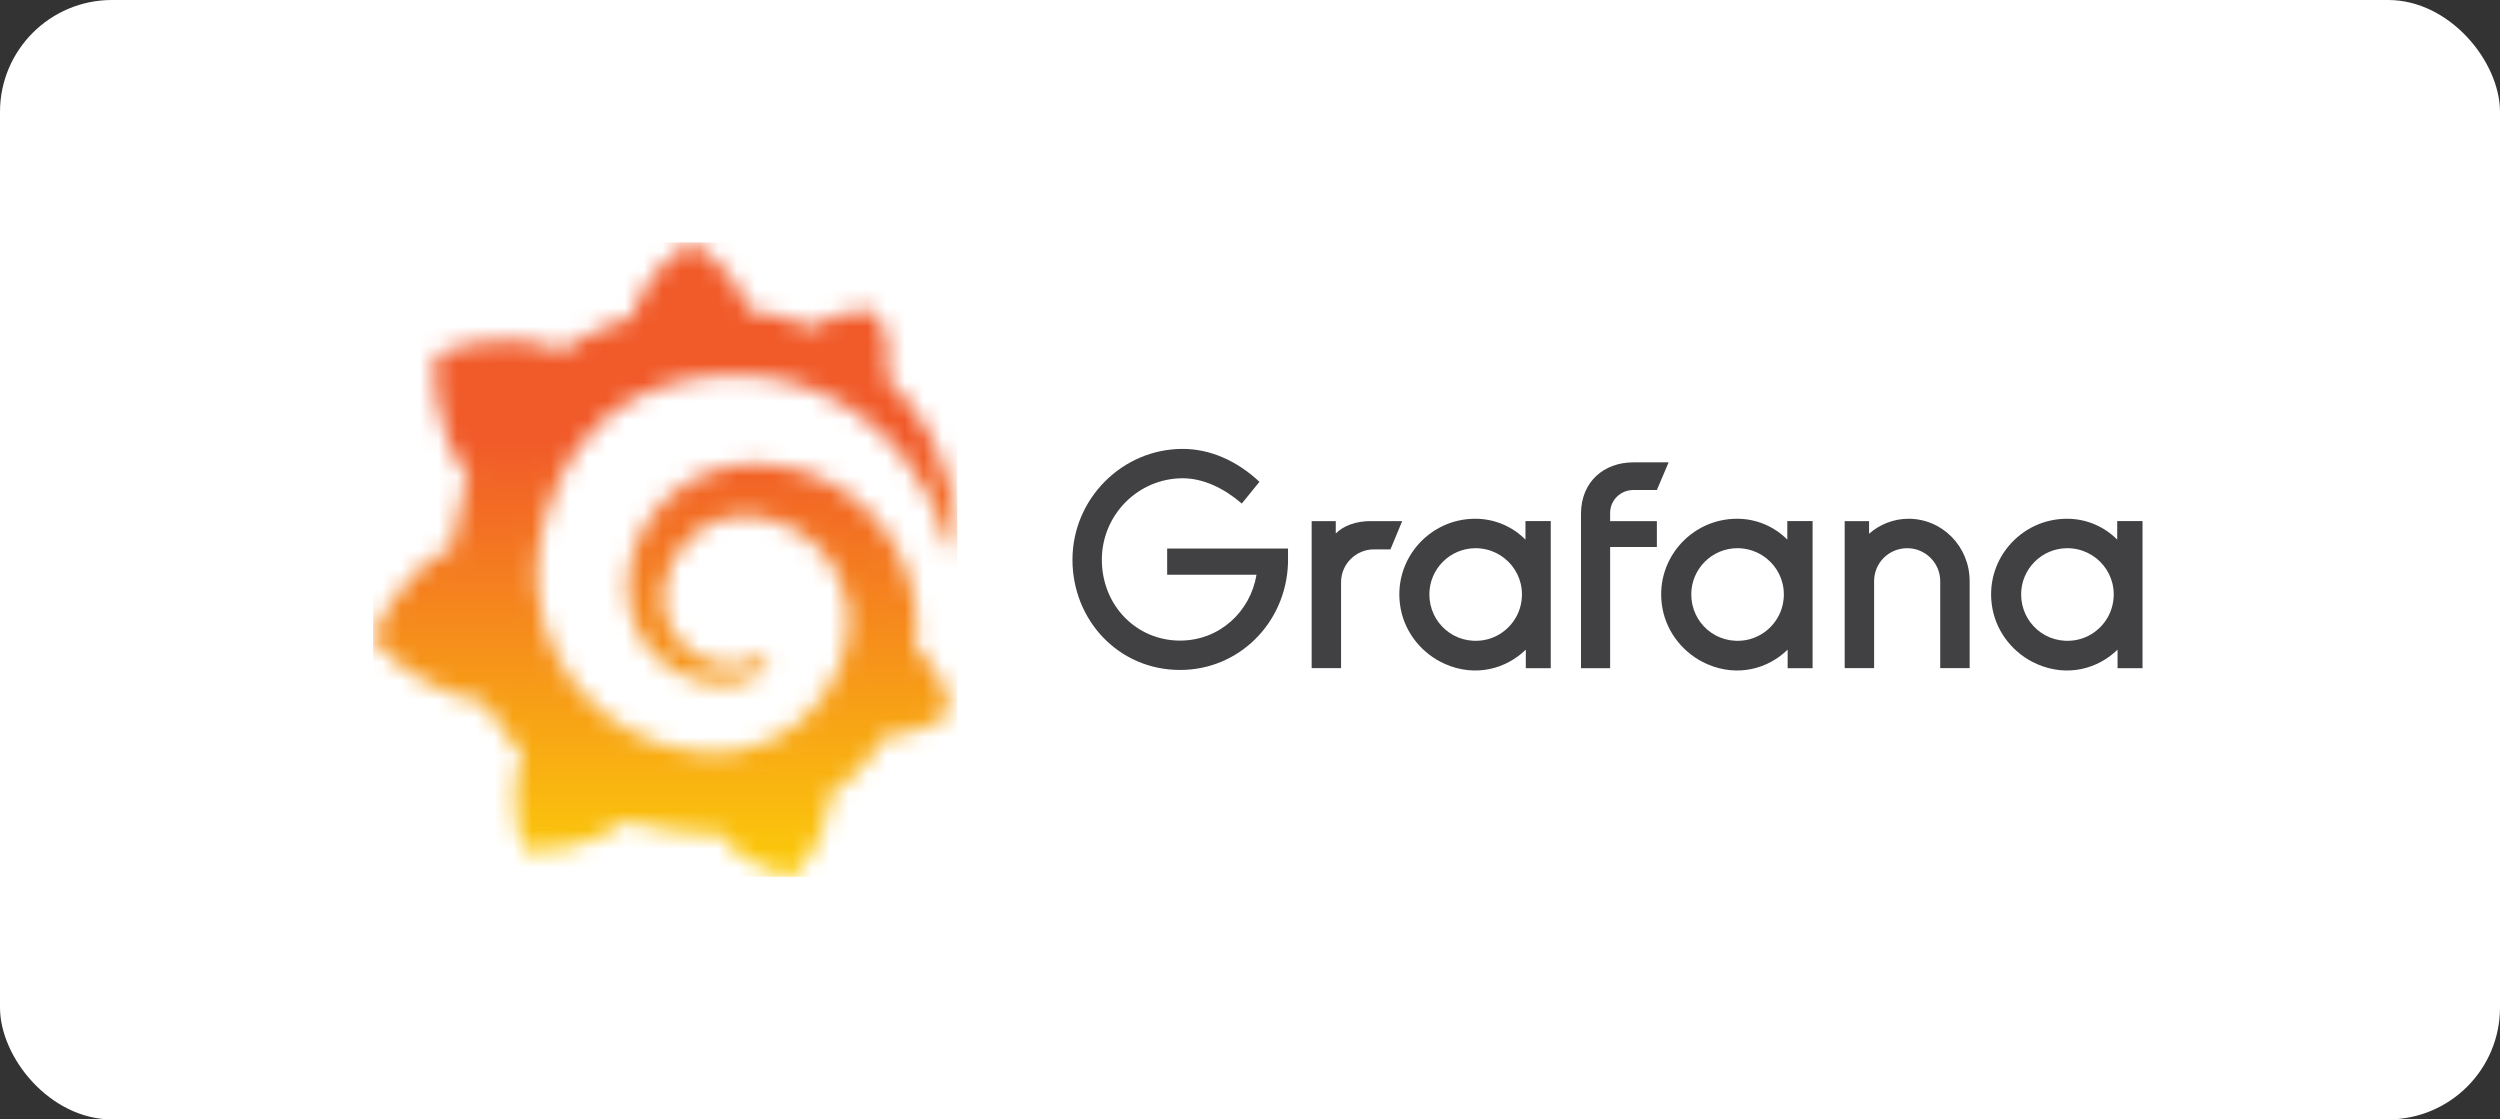 <svg width="134" height="60" viewBox="0 0 134 60" fill="none" xmlns="http://www.w3.org/2000/svg">
<rect x="0" y="0" width="134" height="60" fill="#333333" stroke="none"/>
<rect width="134" height="60" rx="6" fill="white"/>
<path d="M69.036 30.221C68.912 33.419 66.389 35.91 63.254 35.91C59.944 35.91 57.484 33.231 57.484 30.001C57.484 26.74 60.148 24.061 63.394 24.061C64.859 24.061 66.294 24.691 67.507 25.825L66.561 26.99C65.63 26.186 64.512 25.635 63.394 25.635C61.013 25.635 59.059 27.589 59.059 30.001C59.059 32.443 60.902 34.336 63.251 34.336C65.363 34.336 67.019 32.791 67.349 30.805H62.56V29.403H69.038V30.221H69.036Z" fill="#414042"/>
<path d="M74.529 29.446H73.645C72.67 29.446 71.881 30.237 71.881 31.21V35.812H70.305V27.931H71.597V28.593C72.021 28.168 72.699 27.931 73.456 27.931H75.157L74.529 29.446Z" fill="#414042"/>
<path d="M83.122 35.815H81.783V34.821C80.746 35.833 79.113 36.318 77.457 35.591C76.23 35.051 75.318 33.933 75.074 32.614C74.604 30.066 76.565 27.805 79.07 27.805C80.125 27.805 81.071 28.229 81.765 28.923V27.929H83.12V35.815H83.122ZM81.509 32.44C81.882 30.838 80.669 29.384 79.088 29.384C77.717 29.384 76.614 30.502 76.614 31.857C76.614 33.391 77.963 34.577 79.531 34.31C80.495 34.145 81.288 33.395 81.509 32.44Z" fill="#414042"/>
<path d="M86.303 27.493V27.933H88.808V29.32H86.303V35.815H84.742V27.54C84.742 25.805 85.987 24.782 87.548 24.782H89.438L88.808 26.264H87.55C86.856 26.264 86.303 26.815 86.303 27.493Z" fill="#414042"/>
<path d="M97.157 35.815H95.818V34.821C94.781 35.833 93.148 36.318 91.492 35.591C90.266 35.051 89.353 33.933 89.109 32.614C88.639 30.066 90.6 27.805 93.105 27.805C94.16 27.805 95.106 28.229 95.8 28.923V27.929H97.155V35.815H97.157ZM95.547 32.44C95.919 30.838 94.706 29.384 93.125 29.384C91.754 29.384 90.652 30.502 90.652 31.857C90.652 33.391 92 34.577 93.568 34.31C94.53 34.145 95.325 33.395 95.547 32.44Z" fill="#414042"/>
<path d="M105.573 31.148V35.812H103.996V31.148C103.996 30.17 103.192 29.384 102.232 29.384C101.238 29.384 100.452 30.172 100.452 31.148V35.812H98.875V27.931H100.183V28.609C100.75 28.105 101.507 27.805 102.295 27.805C104.122 27.807 105.573 29.305 105.573 31.148Z" fill="#414042"/>
<path d="M114.841 35.815H113.501V34.821C112.465 35.833 110.831 36.318 109.176 35.591C107.949 35.051 107.037 33.933 106.793 32.614C106.323 30.066 108.283 27.805 110.789 27.805C111.843 27.805 112.79 28.229 113.483 28.923V27.929H114.839V35.815H114.841ZM113.228 32.44C113.601 30.838 112.388 29.384 110.807 29.384C109.435 29.384 108.333 30.502 108.333 31.857C108.333 33.391 109.682 34.577 111.249 34.31C112.212 34.145 113.007 33.395 113.228 32.44Z" fill="#414042"/>
<mask id="mask0_13663_9944" style="mask-type:luminance" maskUnits="userSpaceOnUse" x="20" y="13" width="32" height="34">
<path d="M33.943 16.881C33.943 16.881 33.931 16.931 33.916 17.015C33.774 17.055 33.632 17.095 33.491 17.141C33.294 17.201 33.102 17.272 32.905 17.342C32.712 17.417 32.516 17.492 32.325 17.578C31.939 17.743 31.557 17.929 31.183 18.139C30.821 18.342 30.465 18.566 30.118 18.808C30.069 18.784 30.029 18.767 30.029 18.767C26.491 17.416 23.349 19.042 23.349 19.042C23.062 22.806 24.762 25.178 25.098 25.608C25.015 25.84 24.936 26.076 24.864 26.313C24.603 27.167 24.407 28.042 24.286 28.947C24.269 29.077 24.253 29.208 24.238 29.34C20.97 30.954 20 34.264 20 34.264C22.729 37.403 25.911 37.597 25.911 37.597C25.914 37.595 25.916 37.592 25.919 37.59C26.324 38.312 26.791 39 27.319 39.64C27.539 39.908 27.771 40.168 28.012 40.419C27.017 43.264 28.152 45.631 28.152 45.631C31.19 45.745 33.185 44.301 33.605 43.969C33.907 44.071 34.215 44.161 34.523 44.242C35.457 44.482 36.413 44.624 37.369 44.665C37.608 44.675 37.847 44.68 38.084 44.679H38.2L38.275 44.677L38.425 44.672L38.574 44.665L38.577 44.67C40.007 46.712 42.525 47 42.525 47C44.316 45.112 44.418 43.24 44.418 42.835C44.418 42.835 44.418 42.822 44.418 42.808C44.418 42.774 44.416 42.752 44.416 42.752C44.414 42.723 44.414 42.695 44.411 42.665C44.786 42.402 45.145 42.118 45.485 41.815C46.202 41.166 46.828 40.429 47.347 39.632C47.396 39.556 47.444 39.481 47.49 39.405C49.516 39.521 50.945 38.15 50.945 38.15C50.608 36.039 49.405 35.01 49.154 34.815C49.154 34.815 49.144 34.806 49.129 34.796C49.115 34.786 49.105 34.779 49.105 34.779C49.093 34.771 49.078 34.76 49.06 34.75C49.072 34.622 49.084 34.496 49.091 34.37C49.106 34.142 49.112 33.914 49.113 33.688L49.112 33.52L49.11 33.434V33.392C49.11 33.333 49.108 33.356 49.108 33.333L49.101 33.192L49.091 33.001C49.088 32.934 49.083 32.878 49.078 32.818C49.072 32.76 49.067 32.7 49.06 32.642L49.04 32.466L49.016 32.292C48.982 32.06 48.938 31.83 48.885 31.603C48.673 30.693 48.318 29.829 47.849 29.053C47.379 28.276 46.795 27.588 46.138 27.01C45.481 26.429 44.744 25.963 43.971 25.615C43.197 25.267 42.385 25.043 41.576 24.941C41.172 24.888 40.769 24.868 40.369 24.873L40.221 24.876L40.183 24.878C40.173 24.878 40.127 24.88 40.132 24.88L40.071 24.883L39.922 24.893C39.866 24.897 39.808 24.902 39.758 24.907C39.553 24.927 39.35 24.955 39.149 24.992C38.347 25.142 37.589 25.433 36.922 25.832C36.254 26.231 35.674 26.731 35.201 27.298C34.73 27.863 34.363 28.489 34.11 29.138C33.858 29.787 33.716 30.456 33.677 31.106C33.667 31.268 33.663 31.43 33.667 31.591C33.667 31.63 33.668 31.671 33.67 31.71L33.675 31.84C33.68 31.919 33.687 31.995 33.694 32.072C33.726 32.401 33.786 32.717 33.875 33.023C34.051 33.632 34.334 34.183 34.682 34.651C35.03 35.12 35.447 35.508 35.889 35.81C36.331 36.112 36.804 36.329 37.271 36.467C37.741 36.605 38.207 36.665 38.645 36.663C38.7 36.663 38.755 36.662 38.809 36.66C38.838 36.66 38.867 36.657 38.896 36.657C38.925 36.655 38.954 36.653 38.983 36.651C39.029 36.646 39.077 36.643 39.123 36.638C39.133 36.638 39.149 36.634 39.163 36.633L39.205 36.628C39.234 36.624 39.261 36.619 39.291 36.616C39.349 36.609 39.398 36.597 39.449 36.588C39.501 36.578 39.552 36.568 39.603 36.554C39.704 36.532 39.801 36.501 39.898 36.472C40.089 36.409 40.269 36.332 40.436 36.247C40.603 36.162 40.757 36.064 40.9 35.964C40.941 35.935 40.98 35.904 41.02 35.873C41.173 35.754 41.197 35.528 41.074 35.378C40.967 35.247 40.782 35.213 40.636 35.295C40.6 35.315 40.562 35.334 40.525 35.353C40.397 35.414 40.264 35.472 40.122 35.518C39.98 35.562 39.833 35.6 39.68 35.627C39.603 35.638 39.526 35.65 39.448 35.656C39.408 35.661 39.369 35.663 39.328 35.663C39.289 35.665 39.246 35.668 39.21 35.667C39.173 35.667 39.135 35.665 39.096 35.665C39.048 35.663 39 35.66 38.953 35.658C38.953 35.658 38.929 35.658 38.947 35.656L38.932 35.655L38.9 35.651C38.877 35.65 38.857 35.648 38.835 35.645C38.792 35.639 38.749 35.634 38.707 35.627C38.364 35.58 38.016 35.479 37.681 35.327C37.345 35.175 37.024 34.967 36.734 34.706C36.444 34.446 36.191 34.132 35.993 33.777C35.795 33.424 35.657 33.03 35.592 32.617C35.559 32.41 35.546 32.197 35.551 31.988C35.554 31.93 35.556 31.874 35.559 31.816C35.559 31.831 35.561 31.808 35.561 31.806L35.563 31.785L35.566 31.743C35.568 31.714 35.571 31.686 35.575 31.657C35.587 31.545 35.604 31.43 35.624 31.319C35.783 30.42 36.234 29.543 36.93 28.875C37.104 28.71 37.292 28.554 37.492 28.418C37.691 28.281 37.905 28.158 38.127 28.056C38.348 27.953 38.581 27.87 38.818 27.805C39.055 27.742 39.299 27.699 39.547 27.677C39.669 27.667 39.794 27.662 39.919 27.662C39.951 27.662 39.977 27.663 40.002 27.663L40.103 27.667L40.166 27.669C40.192 27.669 40.166 27.669 40.178 27.67L40.204 27.672L40.304 27.679C40.572 27.701 40.84 27.738 41.103 27.798C41.631 27.916 42.143 28.109 42.621 28.373C43.576 28.902 44.391 29.73 44.891 30.729C45.143 31.226 45.317 31.761 45.406 32.315C45.427 32.453 45.444 32.593 45.456 32.733L45.464 32.839L45.469 32.944C45.471 32.98 45.471 33.014 45.473 33.05C45.473 33.084 45.474 33.123 45.474 33.149V33.24L45.473 33.342C45.469 33.41 45.464 33.521 45.461 33.59C45.449 33.741 45.437 33.895 45.416 34.047C45.398 34.197 45.372 34.347 45.345 34.498C45.314 34.646 45.283 34.794 45.244 34.941C45.171 35.236 45.075 35.525 44.964 35.808C44.74 36.375 44.442 36.913 44.082 37.409C43.36 38.401 42.375 39.212 41.255 39.72C40.695 39.973 40.105 40.159 39.497 40.26C39.193 40.311 38.886 40.342 38.579 40.352L38.523 40.354H38.473L38.374 40.355H38.222H38.147C38.19 40.355 38.14 40.355 38.142 40.354L38.111 40.352C37.946 40.349 37.782 40.34 37.618 40.328C36.961 40.279 36.31 40.163 35.681 39.978C35.051 39.795 34.44 39.551 33.861 39.244C32.706 38.626 31.673 37.78 30.864 36.759C30.458 36.25 30.103 35.704 29.809 35.129C29.516 34.554 29.285 33.951 29.114 33.335C28.945 32.719 28.84 32.087 28.799 31.453L28.792 31.333L28.79 31.304V31.278L28.788 31.226L28.785 31.121L28.783 31.096V31.06V30.986L28.782 30.838V30.809C28.782 30.814 28.782 30.814 28.782 30.799V30.741C28.782 30.664 28.785 30.585 28.787 30.509C28.799 30.195 28.824 29.872 28.865 29.549C28.906 29.227 28.959 28.902 29.026 28.58C29.092 28.259 29.171 27.94 29.259 27.628C29.439 27.001 29.662 26.393 29.927 25.82C30.458 24.671 31.154 23.659 31.991 22.843C32.199 22.639 32.416 22.446 32.641 22.265C32.866 22.084 33.1 21.916 33.341 21.759C33.58 21.601 33.827 21.457 34.081 21.324C34.208 21.256 34.337 21.196 34.467 21.133C34.532 21.104 34.599 21.075 34.663 21.046C34.728 21.017 34.795 20.988 34.861 20.962C35.126 20.85 35.399 20.756 35.672 20.667C35.742 20.647 35.81 20.624 35.879 20.604C35.947 20.582 36.019 20.566 36.087 20.546C36.225 20.507 36.367 20.474 36.507 20.438C36.577 20.42 36.648 20.408 36.718 20.392C36.79 20.377 36.86 20.361 36.932 20.348C37.003 20.334 37.075 20.322 37.145 20.309L37.253 20.29L37.36 20.273C37.432 20.262 37.504 20.251 37.575 20.24C37.655 20.227 37.737 20.22 37.818 20.208C37.884 20.199 37.992 20.187 38.058 20.179C38.109 20.174 38.159 20.169 38.21 20.164L38.311 20.153L38.362 20.148L38.422 20.145C38.504 20.14 38.584 20.134 38.666 20.129L38.787 20.121C38.787 20.121 38.831 20.119 38.792 20.119L38.818 20.117L38.869 20.116C38.939 20.112 39.007 20.109 39.077 20.105C39.354 20.097 39.629 20.097 39.9 20.105C40.444 20.128 40.979 20.187 41.498 20.283C42.537 20.476 43.515 20.81 44.399 21.247C45.285 21.681 46.079 22.213 46.768 22.792C46.811 22.828 46.853 22.866 46.896 22.901C46.939 22.939 46.98 22.975 47.021 23.012C47.104 23.086 47.185 23.162 47.265 23.236C47.345 23.311 47.422 23.388 47.5 23.463C47.575 23.54 47.652 23.615 47.726 23.693C48.018 24.002 48.289 24.316 48.533 24.632C49.023 25.262 49.414 25.897 49.726 26.498C49.747 26.535 49.765 26.573 49.784 26.61C49.803 26.648 49.822 26.685 49.839 26.723C49.875 26.796 49.912 26.87 49.945 26.943C49.979 27.017 50.013 27.088 50.045 27.16C50.076 27.232 50.107 27.303 50.138 27.372C50.254 27.653 50.359 27.919 50.446 28.174C50.59 28.582 50.694 28.95 50.776 29.27C50.808 29.398 50.929 29.483 51.061 29.471C51.197 29.459 51.301 29.346 51.305 29.21C51.312 28.867 51.303 28.462 51.264 28.001C51.213 27.431 51.115 26.771 50.923 26.045C50.733 25.32 50.452 24.526 50.042 23.702C49.63 22.879 49.095 22.022 48.398 21.195C48.127 20.87 47.83 20.549 47.509 20.237C47.987 18.335 46.927 16.687 46.927 16.687C45.097 16.572 43.933 17.255 43.501 17.567C43.43 17.537 43.356 17.506 43.283 17.475C42.971 17.349 42.651 17.231 42.322 17.127C41.992 17.023 41.656 16.927 41.313 16.847C40.968 16.767 40.618 16.699 40.262 16.644C40.199 16.636 40.137 16.627 40.074 16.617C39.279 14.067 36.986 13 36.986 13C34.429 14.613 33.943 16.881 33.943 16.881Z" fill="white"/>
</mask>
<g mask="url(#mask0_13663_9944)">
<path d="M51.31 12.992H20V46.997H51.31V12.992Z" fill="url(#paint0_linear_13663_9944)"/>
</g>
<defs>
<linearGradient id="paint0_linear_13663_9944" x1="35.651" y1="54.645" x2="35.651" y2="23.578" gradientUnits="userSpaceOnUse">
<stop stop-color="#FFF200"/>
<stop offset="1" stop-color="#F15A29"/>
</linearGradient>
</defs>
</svg>

